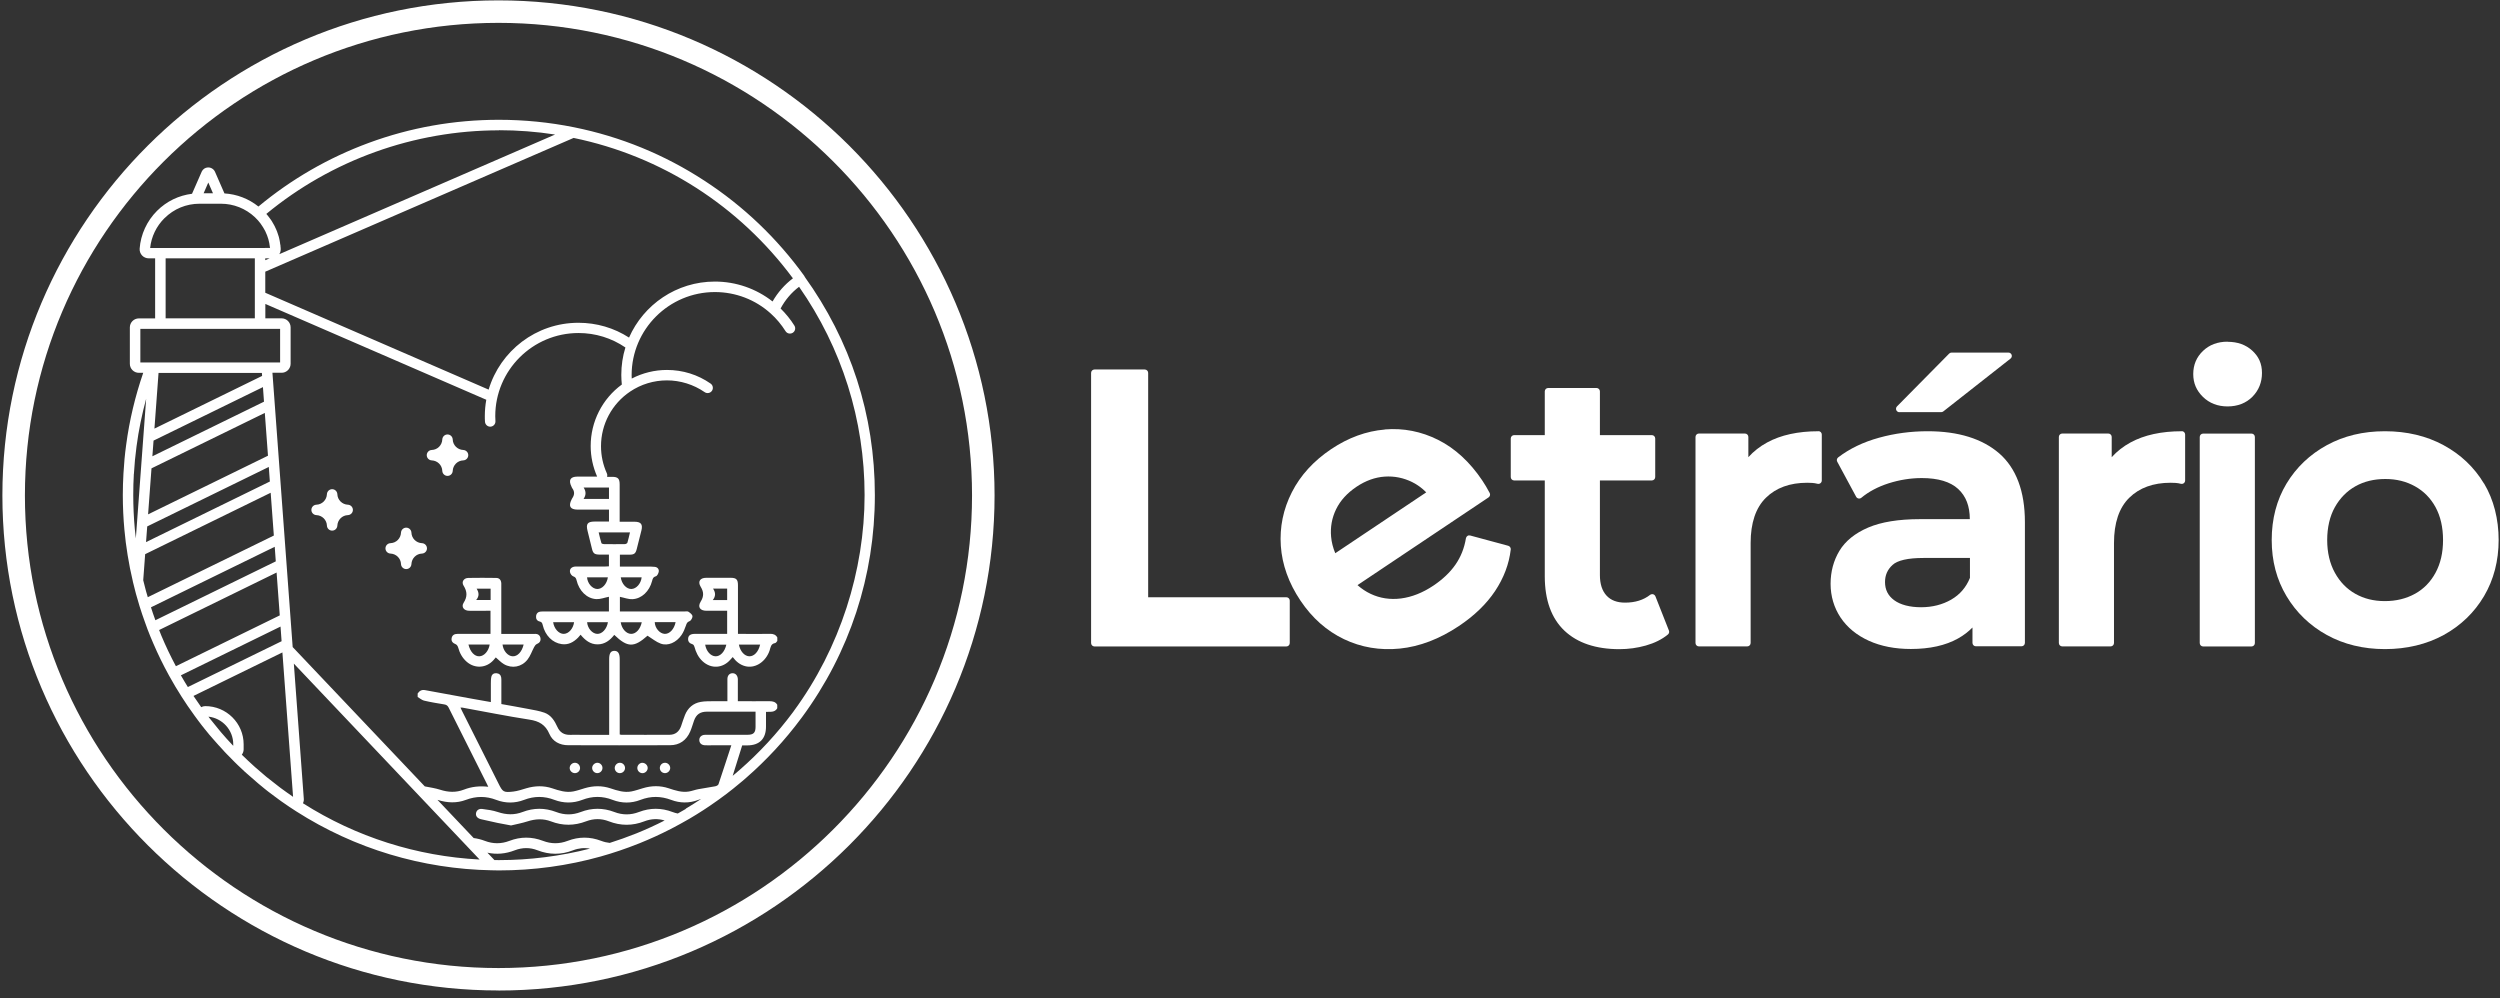 <svg xmlns="http://www.w3.org/2000/svg" width="263" height="105" viewBox="0 0 263 105" fill="none"><rect x="0" y="0" width="263" height="105" fill="#333333" stroke="none"/><path d="M135.324 62.83H120.787V39.227C120.787 39.03 120.626 38.87 120.429 38.87H115.141C114.944 38.87 114.783 39.03 114.783 39.227V67.651C114.783 67.848 114.944 68.008 115.141 68.008H135.324C135.521 68.008 135.682 67.848 135.682 67.651V63.187C135.682 62.99 135.521 62.83 135.324 62.83Z" fill="white"></path><path d="M145.684 45.188C143.74 45.348 141.846 46.038 140.044 47.245C138.199 48.483 136.805 50.004 135.904 51.783C134.997 53.563 134.608 55.465 134.744 57.436C134.88 59.406 135.571 61.34 136.811 63.187C138.051 65.034 139.575 66.371 141.383 67.239C143.197 68.107 145.172 68.44 147.264 68.23C149.349 68.021 151.441 67.22 153.483 65.853C155.094 64.776 156.371 63.544 157.278 62.184C158.191 60.816 158.753 59.345 158.931 57.805C158.95 57.633 158.839 57.467 158.672 57.417L154.662 56.334C154.563 56.309 154.458 56.321 154.378 56.377C154.298 56.432 154.236 56.518 154.217 56.617C154.051 57.658 153.674 58.593 153.113 59.4C152.545 60.219 151.762 60.958 150.787 61.611C149.664 62.362 148.522 62.812 147.381 62.959C146.252 63.101 145.178 62.941 144.191 62.473C143.691 62.239 143.234 61.931 142.809 61.555L156.599 52.325C156.747 52.227 156.803 52.023 156.716 51.863C156.599 51.642 156.47 51.407 156.328 51.167C156.186 50.927 156.05 50.718 155.927 50.533C154.631 48.606 153.076 47.171 151.299 46.278C149.522 45.385 147.634 45.016 145.69 45.176L145.684 45.188ZM140.032 56.469C139.939 55.447 140.118 54.468 140.563 53.563C141.007 52.651 141.729 51.863 142.71 51.204C143.666 50.564 144.666 50.207 145.672 50.139C146.684 50.071 147.658 50.268 148.578 50.724C149.108 50.989 149.596 51.346 150.04 51.795L140.47 58.199C140.229 57.621 140.081 57.042 140.032 56.463V56.469Z" fill="white"></path><path d="M174.147 62.732C174.104 62.627 174.018 62.547 173.907 62.516C173.802 62.485 173.685 62.516 173.592 62.578C172.901 63.12 172.019 63.397 170.964 63.397C170.112 63.397 169.47 63.156 169.008 62.658C168.545 62.159 168.31 61.432 168.31 60.502V50.545H173.771C173.969 50.545 174.129 50.385 174.129 50.188V46.13C174.129 45.933 173.969 45.773 173.771 45.773H168.31V41.174C168.31 40.977 168.15 40.816 167.953 40.816H162.868C162.671 40.816 162.51 40.977 162.51 41.174V45.773H159.29C159.092 45.773 158.932 45.933 158.932 46.13V50.188C158.932 50.385 159.092 50.545 159.29 50.545H162.51V60.626C162.51 63.126 163.208 65.047 164.577 66.346C165.941 67.639 167.885 68.292 170.359 68.292C171.309 68.292 172.247 68.163 173.142 67.91C174.055 67.652 174.839 67.264 175.468 66.746C175.585 66.648 175.628 66.482 175.573 66.34L174.147 62.725V62.732Z" fill="white"></path><path d="M191.3 45.367C189.159 45.367 187.345 45.761 185.901 46.549C185.142 46.962 184.482 47.479 183.927 48.095V45.964C183.927 45.767 183.766 45.607 183.569 45.607H178.725C178.528 45.607 178.367 45.767 178.367 45.964V67.645C178.367 67.842 178.528 68.002 178.725 68.002H183.809C184.007 68.002 184.167 67.842 184.167 67.645V57.128C184.167 55.016 184.704 53.415 185.771 52.368C186.839 51.315 188.301 50.786 190.115 50.786C190.294 50.786 190.479 50.792 190.658 50.804C190.831 50.816 191.016 50.847 191.207 50.896C191.319 50.921 191.43 50.896 191.516 50.829C191.602 50.761 191.652 50.656 191.652 50.545V45.712C191.652 45.515 191.491 45.355 191.294 45.355L191.3 45.367Z" fill="white"></path><path d="M210.33 47.706C208.547 46.154 206.011 45.366 202.79 45.366C201.031 45.366 199.31 45.594 197.669 46.05C196.015 46.505 194.571 47.201 193.374 48.119C193.238 48.223 193.195 48.414 193.275 48.568L195.268 52.263C195.318 52.355 195.41 52.423 195.515 52.441C195.62 52.46 195.731 52.435 195.811 52.367C196.589 51.721 197.551 51.21 198.68 50.846C199.822 50.483 200.994 50.292 202.173 50.292C203.888 50.292 205.178 50.68 205.998 51.438C206.819 52.195 207.22 53.236 207.226 54.615H201.969C199.736 54.615 197.909 54.911 196.539 55.496C195.145 56.093 194.127 56.918 193.504 57.953C192.887 58.981 192.578 60.145 192.578 61.425C192.578 62.706 192.936 63.932 193.633 64.972C194.33 66.013 195.33 66.832 196.607 67.411C197.872 67.983 199.359 68.273 201.025 68.273C203.006 68.273 204.672 67.903 205.98 67.171C206.566 66.844 207.072 66.456 207.504 66.013V67.632C207.504 67.829 207.664 67.99 207.862 67.99H212.662C212.86 67.99 213.02 67.829 213.02 67.632V54.923C213.02 51.69 212.107 49.258 210.318 47.694L210.33 47.706ZM205.276 63.076C204.345 63.611 203.277 63.882 202.099 63.882C200.92 63.882 199.927 63.63 199.26 63.137C198.619 62.663 198.304 62.041 198.304 61.228C198.304 60.514 198.557 59.929 199.088 59.437C199.612 58.95 200.71 58.698 202.346 58.698H207.239V60.791C206.838 61.789 206.177 62.552 205.283 63.069L205.276 63.076Z" fill="white"></path><path d="M199.815 43.359H204.209C204.289 43.359 204.369 43.335 204.431 43.285L211.508 37.725C211.625 37.633 211.675 37.473 211.625 37.331C211.576 37.189 211.44 37.091 211.286 37.091H205.307C205.214 37.091 205.122 37.128 205.054 37.196L199.562 42.756C199.464 42.861 199.433 43.008 199.488 43.144C199.544 43.273 199.673 43.365 199.815 43.365V43.359Z" fill="white"></path><path d="M229.525 45.367C227.384 45.367 225.569 45.761 224.126 46.549C223.367 46.962 222.707 47.479 222.151 48.095V45.964C222.151 45.767 221.991 45.607 221.793 45.607H216.95C216.752 45.607 216.592 45.767 216.592 45.964V67.645C216.592 67.842 216.752 68.002 216.95 68.002H222.034C222.231 68.002 222.392 67.842 222.392 67.645V57.128C222.392 55.016 222.929 53.415 223.996 52.368C225.064 51.315 226.526 50.786 228.34 50.786C228.519 50.786 228.704 50.792 228.883 50.804C229.056 50.816 229.241 50.847 229.432 50.896C229.543 50.921 229.654 50.896 229.741 50.829C229.827 50.761 229.876 50.656 229.876 50.545V45.712C229.876 45.515 229.716 45.355 229.518 45.355L229.525 45.367Z" fill="white"></path><path d="M236.855 45.613H231.771C231.573 45.613 231.413 45.773 231.413 45.97V67.652C231.413 67.849 231.573 68.009 231.771 68.009H236.855C237.053 68.009 237.213 67.849 237.213 67.652V45.97C237.213 45.773 237.053 45.613 236.855 45.613Z" fill="white"></path><path d="M234.338 35.945C233.295 35.945 232.425 36.272 231.753 36.918C231.074 37.565 230.729 38.384 230.729 39.35C230.729 40.317 231.074 41.093 231.753 41.758C232.432 42.417 233.302 42.756 234.344 42.756C235.387 42.756 236.294 42.411 236.96 41.733C237.621 41.056 237.96 40.219 237.96 39.233C237.96 38.248 237.614 37.503 236.93 36.881C236.257 36.266 235.387 35.958 234.35 35.958L234.338 35.945Z" fill="white"></path><path d="M261.308 50.859C260.29 49.159 258.859 47.805 257.063 46.832C255.268 45.859 253.194 45.366 250.893 45.366C248.591 45.366 246.561 45.859 244.784 46.832C243.001 47.805 241.57 49.166 240.539 50.877C239.509 52.589 238.984 54.584 238.984 56.807C238.984 59.03 239.509 60.988 240.539 62.712C241.57 64.436 242.995 65.816 244.784 66.801C246.568 67.786 248.622 68.285 250.899 68.285C253.176 68.285 255.28 67.786 257.076 66.801C258.871 65.816 260.303 64.436 261.321 62.712C262.339 60.988 262.857 58.999 262.857 56.807C262.857 54.615 262.339 52.558 261.321 50.859H261.308ZM254.052 62.466C253.133 62.977 252.071 63.236 250.887 63.236C249.702 63.236 248.69 62.977 247.789 62.472C246.888 61.967 246.16 61.222 245.63 60.255C245.093 59.283 244.821 58.125 244.821 56.813C244.821 55.502 245.093 54.307 245.63 53.353C246.167 52.398 246.895 51.659 247.795 51.154C248.703 50.643 249.758 50.391 250.936 50.391C252.115 50.391 253.139 50.65 254.058 51.161C254.971 51.666 255.7 52.404 256.218 53.353C256.742 54.313 257.008 55.477 257.008 56.813C257.008 58.15 256.742 59.289 256.218 60.255C255.7 61.216 254.971 61.961 254.058 62.466H254.052Z" fill="white"></path><path d="M52.44 104.197C23.662 104.197 0.252 80.835 0.252 52.122C0.252 23.408 23.662 0.04 52.44 0.04C81.218 0.04 104.628 23.402 104.628 52.122C104.628 80.841 81.218 104.203 52.44 104.203V104.197ZM52.44 2.405C24.97 2.405 2.621 24.708 2.621 52.122C2.621 79.536 24.97 101.839 52.44 101.839C79.91 101.839 102.258 79.536 102.258 52.122C102.258 24.708 79.91 2.405 52.44 2.405Z" fill="white"></path><path d="M84.649 29.079C81.774 25.089 78.232 21.696 74.11 19.012C69.914 16.271 65.299 14.381 60.394 13.39C57.802 12.866 55.143 12.602 52.483 12.602C47.769 12.602 43.16 13.421 38.786 15.034C34.565 16.592 30.659 18.839 27.186 21.727C26.167 20.908 24.921 20.428 23.613 20.348L22.619 18.076C22.49 17.786 22.194 17.602 21.873 17.614C21.589 17.626 21.336 17.799 21.219 18.057C21.219 18.057 21.219 18.07 21.213 18.076L20.201 20.385C18.812 20.557 17.529 21.173 16.523 22.177C15.456 23.242 14.802 24.658 14.691 26.155C14.672 26.419 14.765 26.684 14.944 26.875C15.123 27.066 15.376 27.177 15.641 27.177H16.32V33.495H14.611C14.086 33.495 13.66 33.919 13.66 34.443V38.273C13.66 38.796 14.086 39.221 14.611 39.221H15.067C14.222 41.678 13.611 44.227 13.272 46.801C13.136 47.78 13.043 48.79 12.988 49.794C12.945 50.551 12.92 51.321 12.92 52.078C12.92 53.298 12.976 54.517 13.086 55.711C13.167 56.598 13.278 57.503 13.426 58.396C13.574 59.307 13.753 60.231 13.969 61.13L13.981 61.198C14.068 61.567 14.166 61.943 14.265 62.325C14.277 62.374 14.29 62.417 14.302 62.466C14.419 62.897 14.543 63.328 14.678 63.76C14.851 64.326 15.043 64.88 15.24 65.428C15.332 65.687 15.425 65.945 15.518 66.198C15.709 66.697 15.912 67.195 16.128 67.688C16.622 68.84 17.177 69.973 17.782 71.069C18.195 71.82 18.64 72.565 19.096 73.279C19.51 73.932 19.96 74.591 20.423 75.225C20.423 75.231 20.435 75.237 20.435 75.244C20.577 75.434 20.713 75.625 20.843 75.798C20.947 75.933 21.046 76.069 21.151 76.204C21.163 76.223 21.176 76.241 21.194 76.26L21.274 76.364C21.274 76.364 21.311 76.413 21.33 76.432C21.349 76.457 21.367 76.481 21.386 76.5C21.398 76.518 21.416 76.537 21.429 76.555C21.441 76.574 21.459 76.592 21.472 76.611C21.484 76.629 21.497 76.647 21.509 76.66C21.527 76.684 21.546 76.703 21.564 76.728C21.577 76.74 21.589 76.758 21.601 76.771C21.731 76.931 21.842 77.072 21.947 77.196C21.959 77.214 21.972 77.226 21.984 77.245L22.027 77.294C22.064 77.337 22.101 77.386 22.144 77.43C22.157 77.448 22.169 77.46 22.188 77.479C22.2 77.497 22.218 77.516 22.231 77.528C22.256 77.559 22.28 77.584 22.305 77.614C22.317 77.633 22.336 77.651 22.348 77.663C22.36 77.676 22.373 77.694 22.385 77.707C22.397 77.719 22.404 77.731 22.416 77.744C22.422 77.75 22.428 77.762 22.441 77.768C22.453 77.781 22.459 77.793 22.471 77.805C22.49 77.83 22.509 77.854 22.533 77.873C22.546 77.885 22.558 77.904 22.57 77.916C22.582 77.928 22.595 77.947 22.607 77.959C22.731 78.107 22.86 78.249 23.002 78.403C23.039 78.446 23.076 78.483 23.113 78.519C23.15 78.563 23.187 78.606 23.23 78.649C23.243 78.667 23.261 78.68 23.274 78.698C23.354 78.79 23.446 78.889 23.545 78.994C23.551 79.006 23.564 79.012 23.57 79.024C23.594 79.049 23.613 79.067 23.631 79.092C23.724 79.191 23.817 79.283 23.909 79.382C23.922 79.394 23.928 79.4 23.94 79.412C23.946 79.418 23.959 79.431 23.965 79.437C23.977 79.449 23.989 79.462 24.002 79.474C24.002 79.474 24.002 79.474 24.008 79.48C24.008 79.48 24.014 79.486 24.02 79.492C24.23 79.708 24.446 79.93 24.68 80.164C24.68 80.164 24.693 80.176 24.699 80.182C24.699 80.182 24.711 80.188 24.711 80.194C24.816 80.299 24.921 80.404 25.032 80.508C25.254 80.724 25.483 80.939 25.711 81.149C25.797 81.229 25.89 81.309 25.982 81.389C26.032 81.432 26.087 81.481 26.137 81.524C26.439 81.795 26.747 82.066 27.062 82.331C27.124 82.38 27.186 82.436 27.235 82.479C27.297 82.528 27.352 82.571 27.408 82.621C27.457 82.657 27.5 82.694 27.55 82.737C27.642 82.817 27.741 82.898 27.833 82.972C27.957 83.07 28.08 83.162 28.197 83.261C28.315 83.353 28.432 83.439 28.549 83.526C28.642 83.6 28.747 83.673 28.845 83.747C28.913 83.797 28.981 83.852 29.055 83.901C29.148 83.969 29.234 84.037 29.327 84.105L29.37 84.135C29.45 84.197 29.536 84.252 29.617 84.314C29.907 84.523 30.184 84.708 30.456 84.893C30.462 84.893 30.468 84.905 30.474 84.905C30.487 84.911 30.493 84.917 30.505 84.923C30.709 85.059 30.925 85.201 31.165 85.355C37.317 89.289 44.413 91.42 51.737 91.555C51.749 91.555 51.755 91.555 51.762 91.555C51.768 91.555 51.78 91.555 51.786 91.555C52.015 91.555 52.249 91.568 52.477 91.568C56.118 91.568 59.727 91.075 63.195 90.102C64.528 89.726 65.861 89.277 67.15 88.76L67.249 88.723C68.366 88.273 69.476 87.768 70.55 87.214C70.618 87.177 70.692 87.14 70.76 87.103L70.883 87.042C71.395 86.771 71.907 86.487 72.42 86.192L72.549 86.118C73.512 85.552 74.456 84.942 75.35 84.302C75.449 84.234 75.548 84.16 75.647 84.092L75.671 84.074C76.171 83.716 76.652 83.347 77.103 82.99C77.411 82.744 77.738 82.479 78.084 82.183C78.226 82.066 78.362 81.943 78.497 81.826C80.638 79.96 82.582 77.861 84.273 75.582L84.371 75.453C89.388 68.643 92.035 60.564 92.035 52.091C92.035 43.618 89.474 35.816 84.63 29.086L84.649 29.079ZM83.421 29.276C82.545 29.935 81.817 30.767 81.274 31.715C79.546 30.36 77.418 29.621 75.202 29.621C71.173 29.621 67.699 32.047 66.175 35.514C64.59 34.492 62.763 33.956 60.85 33.956C56.389 33.956 52.619 36.924 51.404 40.988L27.907 30.797V28.581L60.344 14.51C69.606 16.425 77.775 21.666 83.421 29.289V29.276ZM50.447 90.422C43.839 90.077 37.459 88.052 31.875 84.505C31.937 84.363 31.974 84.209 31.961 84.049L30.912 69.812L50.453 90.422H50.447ZM30.801 83.803C30.375 83.513 29.956 83.212 29.536 82.904C29.475 82.861 29.413 82.811 29.357 82.768C28.944 82.454 28.531 82.134 28.13 81.808C28.086 81.777 28.049 81.746 28.006 81.709C27.605 81.377 27.21 81.038 26.815 80.687C26.766 80.638 26.71 80.595 26.661 80.545C26.26 80.182 25.865 79.813 25.483 79.437C25.483 79.437 25.476 79.431 25.47 79.425C25.47 79.425 25.458 79.412 25.452 79.406C25.452 79.406 25.445 79.4 25.439 79.394C25.557 79.234 25.631 79.043 25.631 78.834V78.304C25.631 76.087 23.823 74.283 21.589 74.283C21.435 74.283 21.299 74.326 21.169 74.394C20.892 74.006 20.62 73.612 20.355 73.212L29.709 68.636L30.832 83.834C30.832 83.834 30.808 83.815 30.795 83.809L30.801 83.803ZM16.153 46.352L27.661 40.724L27.772 42.257L16.03 48.002L16.153 46.352ZM15.937 49.27L27.858 43.439L28.191 47.941L15.579 54.11L15.937 49.27ZM15.487 55.379L28.278 49.123L28.389 50.656L15.363 57.029L15.487 55.379ZM16.344 65.25C16.344 65.25 16.32 65.188 16.314 65.157C16.159 64.739 16.017 64.314 15.882 63.889L28.901 57.522L29.012 59.055L16.344 65.25ZM15.548 62.824C15.487 62.62 15.425 62.417 15.37 62.22C15.351 62.14 15.332 62.066 15.308 61.986C15.221 61.666 15.141 61.346 15.067 61.038L15.271 58.298L28.475 51.838L28.808 56.34L15.548 62.824ZM16.739 66.278L29.098 60.231L29.431 64.739L18.504 70.084C17.949 69.043 17.436 67.971 16.98 66.882C16.894 66.684 16.82 66.481 16.739 66.278ZM29.629 67.454L19.763 72.276C19.51 71.875 19.269 71.463 19.029 71.044L29.512 65.915L29.623 67.448L29.629 67.454ZM24.538 78.458C24.538 78.458 24.483 78.403 24.458 78.378C24.039 77.934 23.631 77.479 23.237 77.017C23.15 76.918 23.07 76.814 22.984 76.709C22.675 76.34 22.367 75.964 22.07 75.582C22.021 75.521 21.978 75.453 21.928 75.391C23.397 75.552 24.538 76.795 24.538 78.298V78.452V78.458ZM27.574 39.547L16.246 45.09L16.678 39.233H27.55L27.574 39.547ZM27.907 27.177H28.364L27.907 27.374V27.177ZM52.49 13.698C54.47 13.698 56.445 13.852 58.395 14.153L29.382 26.74C29.382 26.74 29.395 26.727 29.395 26.721C29.407 26.703 29.413 26.678 29.425 26.66C29.444 26.623 29.462 26.586 29.481 26.543C29.512 26.45 29.524 26.358 29.53 26.259C29.53 26.222 29.53 26.192 29.53 26.155C29.53 26.099 29.524 26.044 29.518 25.988C29.518 25.958 29.518 25.927 29.506 25.896V25.828C29.487 25.761 29.481 25.699 29.468 25.637C29.468 25.619 29.468 25.607 29.462 25.588C29.462 25.588 29.462 25.576 29.462 25.57C29.462 25.557 29.462 25.539 29.456 25.526C29.45 25.477 29.438 25.434 29.431 25.385V25.373C29.419 25.323 29.407 25.268 29.401 25.225C29.388 25.182 29.382 25.132 29.37 25.089V25.071C29.37 25.071 29.351 25.034 29.351 25.015C29.351 25.009 29.351 25.003 29.351 24.997C29.345 24.972 29.339 24.948 29.333 24.923C29.302 24.812 29.265 24.701 29.228 24.597C29.215 24.554 29.197 24.517 29.185 24.48C29.185 24.467 29.178 24.455 29.172 24.443C29.172 24.443 29.172 24.43 29.172 24.424C29.135 24.326 29.098 24.233 29.061 24.153C29.037 24.092 29.006 24.024 28.969 23.956C28.962 23.938 28.956 23.925 28.944 23.907C28.944 23.907 28.944 23.901 28.944 23.895C28.919 23.839 28.895 23.79 28.87 23.747C28.839 23.692 28.808 23.636 28.777 23.581C28.734 23.507 28.697 23.433 28.648 23.359C28.636 23.347 28.629 23.328 28.623 23.31C28.586 23.248 28.549 23.193 28.506 23.131L28.487 23.107C28.487 23.107 28.45 23.051 28.432 23.033C28.413 23.008 28.401 22.983 28.383 22.965C28.37 22.953 28.364 22.934 28.352 22.922C28.296 22.842 28.235 22.768 28.173 22.688L28.142 22.651C28.111 22.614 28.074 22.571 28.043 22.534C28.037 22.522 28.025 22.515 28.018 22.503C34.886 16.832 43.58 13.71 52.514 13.71L52.49 13.698ZM21.916 19.209L22.404 20.329H21.422L21.91 19.209H21.916ZM17.307 22.953C18.288 21.974 19.596 21.432 20.991 21.432H23.243C24.576 21.432 25.84 21.937 26.815 22.848C26.926 22.953 27.031 23.064 27.13 23.174C27.13 23.18 27.142 23.187 27.148 23.193C27.241 23.297 27.327 23.402 27.408 23.513C27.414 23.525 27.426 23.538 27.432 23.55C27.512 23.667 27.593 23.784 27.667 23.901C27.704 23.962 27.741 24.03 27.778 24.092C27.815 24.16 27.858 24.233 27.895 24.301C27.895 24.314 27.907 24.326 27.914 24.338C27.975 24.461 28.025 24.578 28.074 24.708C28.08 24.726 28.093 24.744 28.099 24.769C28.142 24.886 28.185 25.009 28.222 25.132C28.228 25.157 28.235 25.175 28.241 25.2C28.278 25.336 28.315 25.477 28.339 25.619C28.339 25.625 28.339 25.637 28.339 25.65C28.364 25.791 28.389 25.939 28.407 26.081L27.747 26.087H15.795C15.919 24.905 16.449 23.802 17.295 22.959L17.307 22.953ZM17.424 27.177H26.809V28.205V31.13V33.488H17.424V27.171V27.177ZM14.765 34.597H27.759H29.468V38.131H14.765V34.597ZM14.086 49.862C14.142 48.889 14.234 47.91 14.364 46.955C14.586 45.268 14.931 43.593 15.376 41.949L14.29 56.641C14.246 56.303 14.21 55.958 14.179 55.619C14.074 54.455 14.018 53.267 14.018 52.085C14.018 51.346 14.037 50.601 14.08 49.862H14.086ZM52.008 90.472L51.274 89.702C52.237 89.911 53.199 89.825 54.162 89.449C54.952 89.148 55.76 89.141 56.544 89.449C57.796 89.936 59.036 89.936 60.289 89.449C60.875 89.222 61.474 89.166 62.066 89.277C58.95 90.071 55.735 90.484 52.49 90.484C52.329 90.484 52.169 90.478 52.008 90.478V90.472ZM72.142 85.102L72.012 85.176C71.778 85.311 71.543 85.447 71.303 85.582C71.118 85.545 70.933 85.496 70.747 85.422C69.569 84.973 68.39 84.973 67.218 85.422C66.354 85.755 65.49 85.755 64.626 85.422C63.448 84.973 62.27 84.973 61.097 85.422C60.233 85.755 59.37 85.755 58.506 85.422C57.327 84.973 56.149 84.973 54.976 85.422C54.112 85.755 53.261 85.724 52.379 85.428C51.848 85.25 51.28 85.17 50.725 85.102C50.349 85.053 50.096 85.281 50.071 85.595C50.046 85.903 50.275 86.118 50.645 86.192C51.219 86.309 51.786 86.457 52.36 86.574C52.792 86.666 53.224 86.74 53.761 86.838C54.291 86.709 54.908 86.598 55.501 86.407C56.328 86.143 57.142 86.1 57.956 86.407C59.197 86.888 60.425 86.875 61.665 86.401C62.455 86.1 63.263 86.093 64.046 86.401C65.299 86.888 66.539 86.888 67.792 86.401C68.495 86.13 69.217 86.1 69.921 86.315C68.952 86.808 67.959 87.263 66.953 87.67L66.854 87.707C65.966 88.064 65.058 88.384 64.145 88.674C63.849 88.643 63.547 88.575 63.244 88.458C62.066 88.008 60.887 88.008 59.715 88.458C58.851 88.79 57.987 88.79 57.123 88.458C55.945 88.008 54.767 88.008 53.594 88.458C52.73 88.79 51.867 88.79 51.003 88.458C50.614 88.31 50.219 88.212 49.83 88.162L46.023 84.148C46.023 84.148 46.06 84.154 46.079 84.16C47.066 84.468 48.047 84.511 49.01 84.148C50.083 83.741 51.132 83.735 52.206 84.148C53.168 84.517 54.168 84.517 55.13 84.148C56.204 83.735 57.253 83.735 58.327 84.148C59.289 84.511 60.289 84.517 61.251 84.148C62.325 83.735 63.374 83.729 64.448 84.148C65.41 84.517 66.41 84.523 67.372 84.148C68.464 83.729 69.519 83.741 70.606 84.148C71.543 84.505 72.525 84.511 73.462 84.148C73.567 84.111 73.666 84.074 73.771 84.043C73.234 84.4 72.697 84.745 72.142 85.071V85.102ZM74.116 78.403C74.437 78.415 74.758 78.403 75.079 78.403H76.936C76.473 79.806 76.041 81.155 75.585 82.504C75.548 82.608 75.369 82.694 75.239 82.719C74.653 82.83 74.061 82.91 73.469 83.021C73.129 83.082 72.808 83.212 72.469 83.267C71.728 83.39 71.037 83.156 70.346 82.928C69.445 82.627 68.532 82.645 67.625 82.922C67.224 83.039 66.829 83.181 66.422 83.261C65.657 83.403 64.941 83.175 64.225 82.934C63.325 82.633 62.411 82.651 61.504 82.922C61.103 83.045 60.708 83.181 60.301 83.261C59.536 83.403 58.82 83.175 58.105 82.934C57.204 82.633 56.291 82.657 55.383 82.922C54.927 83.058 54.464 83.218 53.995 83.273C52.971 83.39 52.885 83.323 52.434 82.411C51.163 79.88 49.892 77.35 48.621 74.819C48.559 74.702 48.51 74.579 48.442 74.443C48.528 74.443 48.59 74.437 48.652 74.443C51.003 74.868 53.341 75.342 55.698 75.705C56.71 75.859 57.383 76.241 57.796 77.208C58.142 78.008 58.888 78.396 59.771 78.396C63.343 78.409 66.916 78.409 70.488 78.396C71.494 78.396 72.21 77.879 72.611 76.955C72.771 76.586 72.876 76.192 73.012 75.81C73.246 75.157 73.654 74.874 74.351 74.868C75.128 74.868 75.9 74.868 76.677 74.868H79.484C79.484 75.434 79.484 75.952 79.484 76.463C79.484 77.085 79.269 77.3 78.633 77.3C77.226 77.3 75.826 77.3 74.419 77.3C74.308 77.3 74.197 77.3 74.085 77.306C73.758 77.35 73.555 77.571 73.567 77.867C73.573 78.162 73.789 78.378 74.116 78.396V78.403ZM83.507 74.8C83.507 74.8 83.489 74.825 83.483 74.837L83.415 74.93C81.767 77.146 79.879 79.191 77.794 81.007C77.664 81.124 77.528 81.235 77.393 81.352C77.282 81.444 77.183 81.531 77.078 81.617C77.411 80.545 77.745 79.486 78.078 78.415H78.608C79.898 78.415 80.583 77.725 80.583 76.438C80.583 75.927 80.583 75.416 80.583 74.886C81.033 74.868 81.502 74.973 81.767 74.511V74.141C81.582 73.827 81.292 73.766 80.947 73.766C79.855 73.778 78.763 73.766 77.621 73.766V71.764C77.621 71.654 77.621 71.543 77.621 71.432C77.596 71.056 77.38 70.822 77.066 70.822C76.745 70.822 76.523 71.062 76.523 71.438C76.517 72.195 76.523 72.953 76.523 73.766C76.035 73.766 75.573 73.76 75.11 73.766C74.641 73.778 74.172 73.753 73.715 73.84C72.919 73.981 72.364 74.474 72.062 75.213C71.901 75.595 71.79 76.001 71.648 76.395C71.445 76.962 71.05 77.294 70.439 77.3C68.742 77.313 67.039 77.3 65.342 77.3C65.305 77.3 65.274 77.282 65.194 77.263V69.332C65.194 68.735 65.015 68.47 64.633 68.47C64.25 68.47 64.084 68.729 64.084 69.338V77.306H61.159C60.764 77.306 60.369 77.294 59.98 77.306C59.339 77.325 58.894 77.048 58.635 76.469C58.345 75.829 57.975 75.231 57.284 74.979C56.735 74.782 56.142 74.689 55.562 74.579C54.637 74.4 53.699 74.24 52.743 74.067C52.743 73.273 52.743 72.503 52.743 71.734C52.743 71.586 52.749 71.438 52.73 71.29C52.693 71.013 52.514 70.847 52.237 70.822C51.959 70.798 51.743 70.933 51.688 71.21C51.638 71.42 51.644 71.647 51.638 71.863C51.638 72.51 51.638 73.162 51.638 73.858C50.959 73.741 50.324 73.63 49.688 73.513C48.029 73.212 46.375 72.91 44.715 72.602C44.364 72.534 44.129 72.676 43.938 72.953V73.322C44.16 73.452 44.364 73.643 44.604 73.704C45.307 73.87 46.023 73.987 46.739 74.104C46.974 74.141 47.097 74.24 47.202 74.449C48.522 77.103 49.855 79.751 51.188 82.399C51.237 82.504 51.286 82.608 51.367 82.768C50.441 82.664 49.608 82.756 48.8 83.07C47.973 83.39 47.152 83.353 46.313 83.082C45.795 82.916 45.24 82.836 44.703 82.731C44.703 82.731 44.697 82.731 44.691 82.731L30.789 68.07L28.66 39.215H29.623C29.691 39.215 29.752 39.209 29.814 39.197C30.246 39.11 30.573 38.722 30.573 38.267V34.437C30.573 33.913 30.147 33.488 29.623 33.488H27.914V31.974L51.157 42.054C51.058 42.614 51.003 43.187 51.003 43.778C51.003 43.969 51.003 44.172 51.021 44.369C51.04 44.658 51.28 44.886 51.57 44.886C51.583 44.886 51.595 44.886 51.601 44.886C51.904 44.868 52.138 44.609 52.12 44.307C52.107 44.129 52.101 43.95 52.101 43.778C52.101 38.956 56.031 35.034 60.863 35.034C62.64 35.034 64.337 35.563 65.793 36.555C65.509 37.466 65.361 38.439 65.361 39.443C65.361 39.782 65.385 40.12 65.416 40.453C63.355 41.961 62.14 44.357 62.14 46.918C62.14 48.039 62.374 49.123 62.819 50.139C62.128 50.139 61.437 50.139 60.745 50.139C59.999 50.139 59.783 50.508 60.116 51.185C60.141 51.241 60.159 51.303 60.196 51.352C60.468 51.709 60.449 52.066 60.196 52.423C60.166 52.46 60.153 52.509 60.128 52.553C59.777 53.255 59.986 53.605 60.764 53.612C61.727 53.612 62.683 53.612 63.645 53.612H64.065V54.868C63.553 54.868 63.053 54.868 62.553 54.868C61.813 54.868 61.628 55.114 61.807 55.835C61.967 56.475 62.121 57.121 62.282 57.762C62.393 58.205 62.547 58.328 63.004 58.341C63.349 58.347 63.689 58.341 64.059 58.341V59.578C63.929 59.585 63.8 59.597 63.67 59.597C62.646 59.597 61.628 59.597 60.603 59.597C60.153 59.597 59.888 59.843 59.968 60.206C60.005 60.373 60.159 60.582 60.307 60.631C60.536 60.712 60.603 60.828 60.653 61.038C60.918 62.158 61.733 62.977 62.738 63.027C63.17 63.045 63.608 62.867 64.059 62.78V64.326H57.278C57.154 64.326 57.031 64.326 56.908 64.332C56.605 64.357 56.426 64.523 56.395 64.819C56.365 65.09 56.488 65.317 56.766 65.379C57 65.428 57.05 65.564 57.093 65.755C57.352 66.857 58.123 67.626 59.092 67.762C59.789 67.861 60.332 67.559 60.807 67.085C60.894 66.999 60.968 66.9 61.079 66.771C61.548 67.343 62.097 67.793 62.868 67.787C63.627 67.787 64.176 67.356 64.62 66.789C66.027 68.138 66.694 68.138 68.119 66.875C68.594 67.171 69.014 67.528 69.501 67.707C70.266 67.99 71.155 67.596 71.698 66.801C71.901 66.506 72.037 66.155 72.16 65.81C72.234 65.594 72.278 65.441 72.537 65.348C72.697 65.293 72.87 64.985 72.845 64.812C72.827 64.64 72.592 64.468 72.42 64.351C72.327 64.289 72.154 64.326 72.019 64.326C69.902 64.326 67.779 64.326 65.663 64.326H65.213V62.787C65.657 62.873 66.095 63.051 66.527 63.033C67.508 62.99 68.323 62.196 68.6 61.118C68.662 60.884 68.699 60.712 68.995 60.625C69.143 60.582 69.285 60.299 69.304 60.114C69.334 59.868 69.162 59.665 68.89 59.634C68.65 59.603 68.397 59.609 68.15 59.609C67.181 59.609 66.212 59.609 65.213 59.609V58.353C65.552 58.353 65.891 58.353 66.231 58.353C66.718 58.347 66.866 58.23 66.984 57.762C67.15 57.109 67.317 56.456 67.477 55.804C67.638 55.151 67.428 54.886 66.743 54.886C66.243 54.886 65.737 54.886 65.188 54.886V54.455C65.188 53.291 65.188 52.121 65.188 50.958C65.188 50.348 65.003 50.163 64.392 50.163C64.219 50.163 64.04 50.163 63.868 50.163C63.898 50.046 63.898 49.923 63.843 49.8C63.436 48.901 63.226 47.934 63.226 46.937C63.226 44.628 64.374 42.479 66.293 41.192C67.44 40.422 68.779 40.016 70.167 40.016C71.556 40.016 72.963 40.447 74.129 41.253C74.376 41.426 74.721 41.364 74.894 41.118C75.067 40.871 75.005 40.527 74.758 40.354C73.407 39.412 71.821 38.919 70.167 38.919C68.865 38.919 67.601 39.233 66.459 39.825C66.459 39.708 66.447 39.584 66.447 39.468C66.447 34.646 70.377 30.724 75.209 30.724C77.387 30.724 79.472 31.524 81.083 32.983C81.687 33.525 82.206 34.153 82.638 34.837C82.798 35.096 83.137 35.169 83.396 35.009C83.656 34.849 83.73 34.511 83.569 34.252C83.162 33.599 82.668 32.996 82.119 32.454C82.594 31.561 83.254 30.779 84.063 30.169C88.567 36.623 90.955 44.184 90.955 52.091C90.955 59.997 88.376 68.181 83.507 74.8ZM64.065 52.491H61.387C61.677 52.072 61.653 51.684 61.4 51.29H64.065V52.491ZM66.274 56.007C66.181 56.389 66.107 56.746 66.002 57.091C65.984 57.158 65.842 57.232 65.756 57.239C65.009 57.251 64.256 57.251 63.51 57.239C63.429 57.239 63.288 57.189 63.269 57.134C63.158 56.771 63.072 56.395 62.979 56.007H66.28H66.274ZM63.948 60.736C63.843 61.444 63.343 61.98 62.819 61.962C62.3 61.943 61.807 61.377 61.757 60.736H63.948ZM63.954 65.453C63.837 66.173 63.337 66.709 62.819 66.684C62.3 66.66 61.807 66.087 61.764 65.453H63.954ZM60.394 65.453C60.307 66.13 59.826 66.672 59.314 66.684C58.796 66.697 58.29 66.149 58.191 65.453H60.394ZM65.299 65.465H67.514C67.354 66.204 66.897 66.691 66.391 66.684C65.885 66.678 65.404 66.149 65.299 65.465ZM68.878 65.447H71.074C70.926 66.198 70.433 66.709 69.921 66.684C69.396 66.654 68.896 66.069 68.878 65.447ZM65.305 60.736H67.502C67.428 61.401 66.94 61.949 66.422 61.962C65.898 61.974 65.398 61.426 65.305 60.736Z" fill="white"></path><path d="M44.388 57.141C43.789 57.116 43.302 56.636 43.283 56.038C43.271 55.743 43.03 55.509 42.734 55.509C42.438 55.509 42.197 55.743 42.185 56.038C42.16 56.636 41.679 57.122 41.08 57.141C40.784 57.153 40.55 57.393 40.55 57.689C40.55 57.984 40.784 58.224 41.08 58.237C41.679 58.261 42.166 58.742 42.185 59.339C42.197 59.634 42.438 59.868 42.734 59.868C43.03 59.868 43.271 59.634 43.283 59.339C43.308 58.742 43.789 58.255 44.388 58.237C44.684 58.224 44.918 57.984 44.918 57.689C44.918 57.393 44.684 57.153 44.388 57.141Z" fill="white"></path><path d="M48.731 48.433C49.028 48.421 49.262 48.181 49.262 47.885C49.262 47.589 49.028 47.349 48.731 47.337C48.133 47.312 47.645 46.832 47.627 46.235C47.615 45.939 47.374 45.705 47.078 45.705C46.782 45.705 46.541 45.939 46.529 46.235C46.504 46.832 46.023 47.318 45.424 47.337C45.128 47.349 44.894 47.589 44.894 47.885C44.894 48.181 45.128 48.421 45.424 48.433C46.023 48.458 46.51 48.938 46.529 49.535C46.541 49.831 46.782 50.065 47.078 50.065C47.374 50.065 47.615 49.831 47.627 49.535C47.652 48.938 48.133 48.451 48.731 48.433Z" fill="white"></path><path d="M36.595 53.095C35.996 53.07 35.509 52.59 35.49 51.992C35.478 51.697 35.237 51.463 34.941 51.463C34.645 51.463 34.404 51.697 34.392 51.992C34.367 52.59 33.886 53.076 33.288 53.095C32.991 53.107 32.757 53.347 32.757 53.643C32.757 53.938 32.991 54.178 33.288 54.191C33.886 54.215 34.373 54.696 34.392 55.293C34.404 55.589 34.645 55.822 34.941 55.822C35.237 55.822 35.478 55.589 35.49 55.293C35.515 54.696 35.996 54.209 36.595 54.191C36.891 54.178 37.125 53.938 37.125 53.643C37.125 53.347 36.891 53.107 36.595 53.095Z" fill="white"></path><path d="M81.001 66.684C79.897 66.697 78.793 66.684 77.633 66.684V66.272C77.633 64.701 77.633 63.131 77.633 61.561C77.633 60.964 77.46 60.785 76.874 60.785C76.01 60.785 75.152 60.785 74.288 60.785C73.647 60.785 73.381 61.179 73.708 61.721C74.048 62.275 74.06 62.737 73.708 63.297C73.369 63.852 73.64 64.246 74.307 64.252C75.029 64.258 75.757 64.252 76.497 64.252V66.684H76.115C75.103 66.684 74.097 66.684 73.085 66.684C72.666 66.684 72.431 66.838 72.394 67.14C72.351 67.491 72.53 67.682 72.863 67.78C72.949 67.805 73.03 67.94 73.054 68.039C73.209 68.618 73.462 69.147 73.906 69.56C74.807 70.397 76.041 70.317 76.843 69.387C76.911 69.301 76.991 69.227 77.083 69.123C77.429 69.591 77.849 69.942 78.404 70.083C79.366 70.33 80.397 69.738 80.872 68.667C80.909 68.587 80.934 68.507 80.965 68.427C81.069 68.107 81.082 67.725 81.544 67.651C81.631 67.639 81.699 67.509 81.773 67.429V67.06C81.6 66.758 81.341 66.672 81.001 66.678V66.684ZM75.263 69.043C74.757 69.024 74.294 68.501 74.183 67.817H76.411C76.238 68.575 75.775 69.061 75.263 69.043ZM76.497 63.125H74.986C75.306 62.719 75.288 62.337 75.016 61.924H76.497V63.125ZM78.823 69.043C78.324 69.024 77.867 68.525 77.731 67.811H79.965C79.792 68.569 79.336 69.055 78.823 69.043Z" fill="white"></path><path d="M56.278 66.691C55.241 66.691 54.211 66.691 53.174 66.691H52.736V61.764C52.736 61.629 52.736 61.494 52.736 61.358C52.712 61.007 52.533 60.798 52.187 60.798C51.212 60.785 50.243 60.779 49.269 60.798C48.794 60.804 48.516 61.21 48.769 61.611C49.164 62.239 49.176 62.787 48.769 63.421C48.504 63.84 48.8 64.24 49.33 64.252C49.947 64.271 50.558 64.252 51.175 64.252H51.601V66.684C51.243 66.684 50.904 66.684 50.564 66.684C49.75 66.684 48.941 66.684 48.127 66.684C47.8 66.684 47.566 66.814 47.51 67.14C47.455 67.467 47.633 67.651 47.942 67.774C48.053 67.817 48.158 67.978 48.195 68.107C48.355 68.704 48.639 69.222 49.108 69.628C49.966 70.367 51.163 70.287 51.916 69.443C52.002 69.345 52.088 69.24 52.156 69.16C52.452 69.406 52.705 69.689 53.014 69.868C53.853 70.361 54.871 70.182 55.494 69.388C55.797 69.006 55.957 68.507 56.192 68.07C56.26 67.947 56.352 67.805 56.469 67.756C56.765 67.633 56.907 67.436 56.858 67.128C56.802 66.814 56.58 66.678 56.278 66.678V66.691ZM50.435 69.043C49.923 69.067 49.466 68.581 49.281 67.805H51.514C51.404 68.495 50.941 69.018 50.435 69.043ZM51.613 63.119H50.095C50.447 62.707 50.385 62.313 50.139 61.925H51.613V63.119ZM53.927 69.043C53.415 69.018 52.94 68.464 52.866 67.805H55.087C54.902 68.587 54.439 69.067 53.927 69.043Z" fill="white"></path><path d="M69.945 80.244C69.648 80.25 69.414 80.496 69.414 80.792C69.414 81.093 69.648 81.327 69.951 81.334C70.247 81.334 70.494 81.1 70.506 80.804C70.512 80.502 70.247 80.231 69.945 80.244Z" fill="white"></path><path d="M67.588 80.243C67.298 80.243 67.051 80.49 67.045 80.785C67.045 81.099 67.298 81.345 67.606 81.339C67.896 81.327 68.143 81.075 68.137 80.785C68.137 80.502 67.872 80.249 67.588 80.249V80.243Z" fill="white"></path><path d="M62.849 80.243C62.559 80.243 62.306 80.49 62.294 80.773C62.288 81.068 62.522 81.321 62.812 81.333C63.121 81.345 63.38 81.099 63.38 80.785C63.38 80.49 63.133 80.243 62.843 80.243H62.849Z" fill="white"></path><path d="M60.498 80.244C60.196 80.231 59.925 80.496 59.931 80.798C59.931 81.087 60.184 81.334 60.48 81.334C60.776 81.334 61.017 81.1 61.023 80.804C61.023 80.508 60.795 80.256 60.505 80.244H60.498Z" fill="white"></path><path d="M65.231 80.244C64.941 80.231 64.688 80.472 64.669 80.767C64.657 81.063 64.879 81.315 65.175 81.334C65.484 81.352 65.749 81.112 65.755 80.798C65.755 80.502 65.521 80.25 65.231 80.244Z" fill="white"></path></svg>